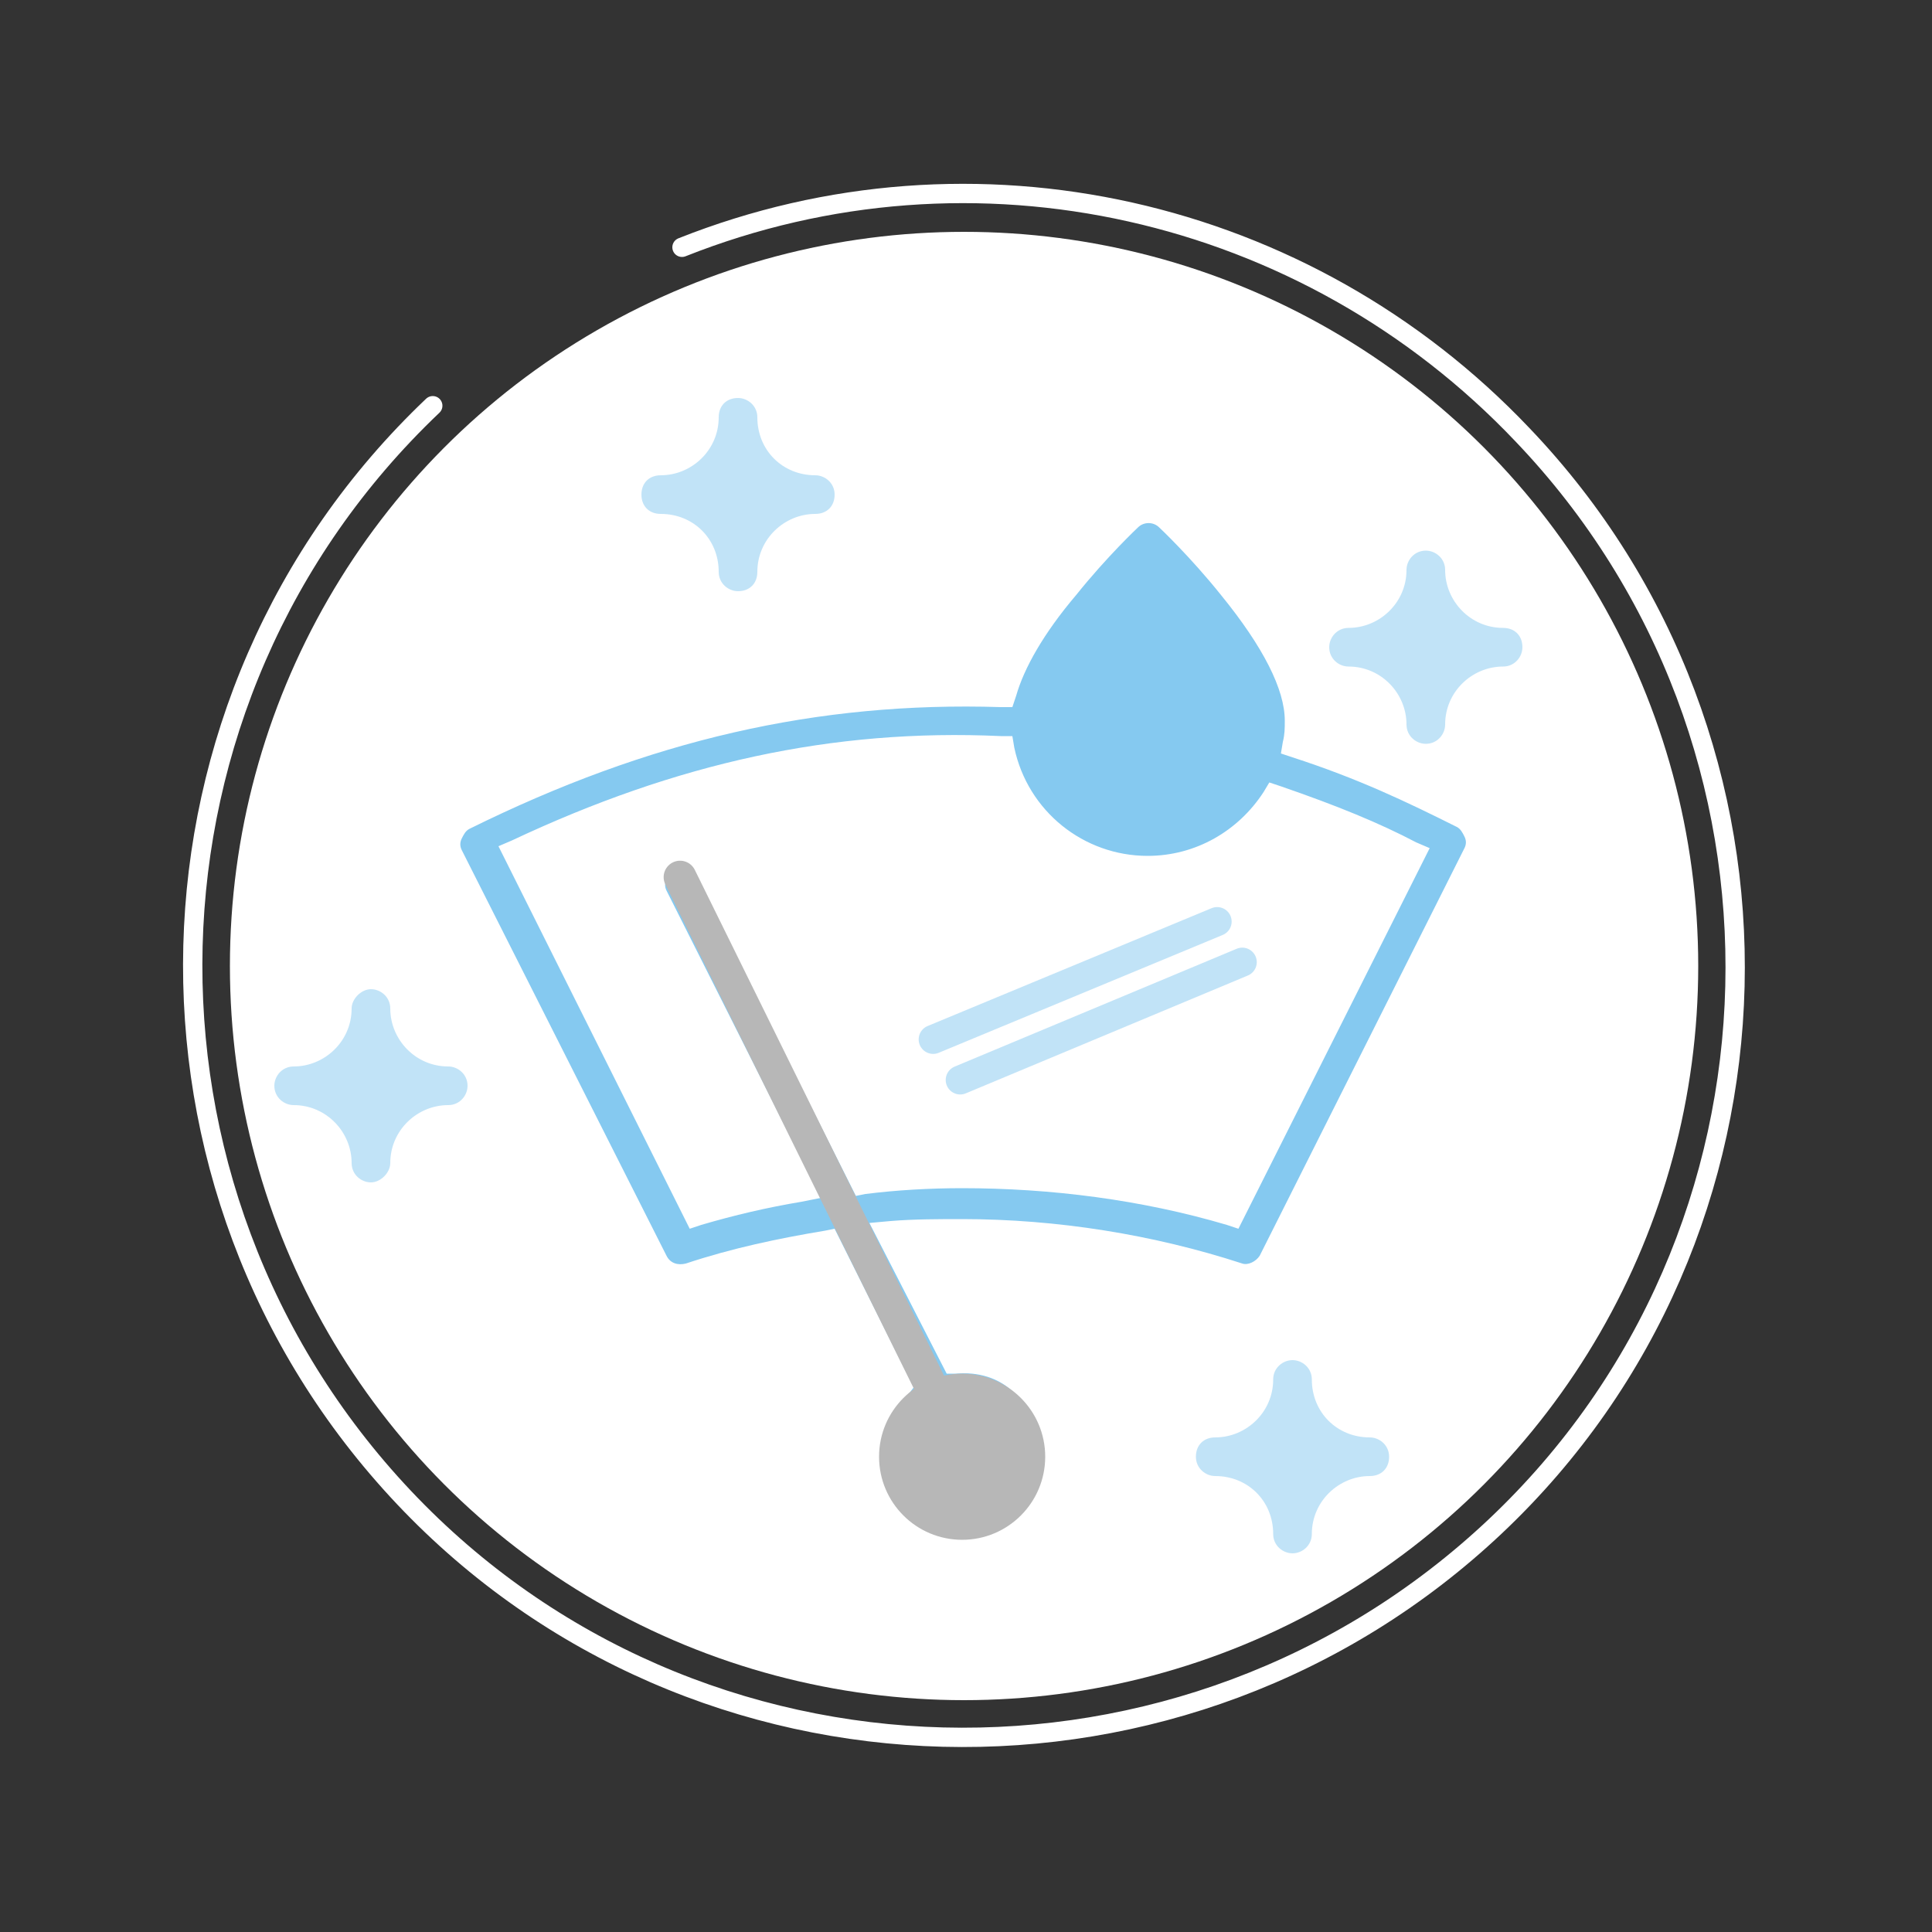 <?xml version="1.0" encoding="utf-8"?>
<!-- Generator: Adobe Illustrator 25.2.0, SVG Export Plug-In . SVG Version: 6.00 Build 0)  -->
<svg version="1.1" id="Calque_1" xmlns="http://www.w3.org/2000/svg" xmlns:xlink="http://www.w3.org/1999/xlink" x="0px" y="0px"
	 viewBox="0 0 100 100" style="enable-background:new 0 0 100 100;" xml:space="preserve">
<rect x="0" y="0" width="100" height="100" fill="#333333" stroke="none"/>
<path style="fill:none;stroke:#FFFFFF;stroke-linecap:round;stroke-miterlimit:10;" d="M22.4,21c-16,15.2-16.6,40.5-1.5,56.5
	s40.5,16.6,56.5,1.5S94,38.4,78.8,22.5C67.6,10.7,50.4,6.8,35.3,12.8"/>
<circle style="fill:#FFFFFF;" cx="49.9" cy="50" r="38"/>
<path style="fill:#85C9F0;" d="M65.2,65l10.6-21.1c0.1-0.2,0.1-0.4,0-0.6c-0.1-0.2-0.2-0.4-0.4-0.5h0c-2.6-1.3-5.1-2.5-8.5-3.6
	l-0.6-0.2l0.1-0.6c0.1-0.4,0.1-0.7,0.1-1.1c0-1.6-1.1-3.8-3.3-6.5c-1.6-2-3.2-3.5-3.2-3.5c-0.3-0.3-0.8-0.3-1.1,0
	c0,0-1.6,1.5-3.2,3.5c-1.7,2-2.7,3.8-3.1,5.2l-0.2,0.6l-0.6,0c-9.5-0.3-18.2,1.7-27.5,6.3c-0.2,0.1-0.3,0.3-0.4,0.5
	c-0.1,0.2-0.1,0.4,0,0.6L34.5,65c0.2,0.4,0.6,0.5,1,0.4c2.4-0.8,4.8-1.3,7.2-1.7l0.5-0.1l4.1,8.2L47,72.2C46.2,73,45.8,74,45.8,75
	c0,2.2,1.8,4,4,4c2.2,0,4-1.8,4-4c0-1.1-0.5-2.2-1.3-2.9c-0.8-0.8-1.9-1.1-3-1l-0.5,0L45,63.3l1.1-0.1c1.2-0.1,2.5-0.1,3.7-0.1
	c4.9,0,9.9,0.8,14.5,2.3C64.6,65.5,65,65.3,65.2,65z M49.8,72.7c1.3,0,2.3,1,2.3,2.3s-1,2.3-2.3,2.3c-1.3,0-2.3-1-2.3-2.3
	S48.5,72.7,49.8,72.7z M64.1,63.6l-0.6-0.2c-4.4-1.3-9.1-1.9-13.7-1.9c-1.7,0-3.4,0.1-5,0.3l-0.5,0.1L36,45.4
	c-0.1-0.2-0.3-0.3-0.5-0.4c-0.2-0.1-0.4-0.1-0.6,0c-0.2,0.1-0.3,0.3-0.4,0.5c-0.1,0.2-0.1,0.4,0,0.6l8,15.9l-1,0.2
	c-1.8,0.3-3.5,0.7-5.2,1.2l-0.6,0.2l-9.9-19.8l0.7-0.3c8.5-4,16.6-5.8,25.3-5.4l0.6,0l0.1,0.6c0.7,3.3,3.6,5.6,6.9,5.6
	c2.5,0,4.7-1.3,6-3.3l0.3-0.5l0.6,0.2c2.9,1,5.1,1.9,7,2.9l0.7,0.3L64.1,63.6z"/>
<path style="opacity:0.5;fill:#85C9F0;" d="M77.8,32.5c-1.7,0-3-1.4-3-3c0-0.6-0.5-1-1-1c-0.6,0-1,0.5-1,1c0,1.7-1.4,3-3,3
	c-0.6,0-1,0.5-1,1c0,0.6,0.5,1,1,1c1.7,0,3,1.4,3,3c0,0.6,0.5,1,1,1c0.6,0,1-0.5,1-1c0-1.7,1.4-3,3-3c0.6,0,1-0.5,1-1
	C78.8,32.9,78.4,32.5,77.8,32.5z"/>
<path style="opacity:0.5;fill:#85C9F0;" d="M34.2,26.6c1.7,0,3,1.3,3,3c0,0.6,0.5,1,1,1c0.6,0,1-0.4,1-1c0-1.7,1.4-3,3-3
	c0.6,0,1-0.4,1-1s-0.5-1-1-1c-1.7,0-3-1.3-3-3c0-0.6-0.5-1-1-1c-0.6,0-1,0.4-1,1c0,1.7-1.4,3-3,3c-0.6,0-1,0.4-1,1
	S33.6,26.6,34.2,26.6z"/>
<path style="opacity:0.5;fill:#85C9F0;" d="M62.9,76.4c1.7,0,3,1.3,3,3c0,0.6,0.5,1,1,1s1-0.4,1-1c0-1.7,1.4-3,3-3c0.6,0,1-0.4,1-1
	s-0.5-1-1-1c-1.7,0-3-1.3-3-3c0-0.6-0.5-1-1-1s-1,0.4-1,1c0,1.7-1.4,3-3,3c-0.6,0-1,0.4-1,1S62.4,76.4,62.9,76.4z"/>
<path style="opacity:0.5;fill:#85C9F0;" d="M15.2,57.2c1.7,0,3,1.4,3,3c0,0.6,0.5,1,1,1s1-0.5,1-1c0-1.7,1.4-3,3-3c0.6,0,1-0.5,1-1
	c0-0.6-0.5-1-1-1c-1.7,0-3-1.4-3-3c0-0.6-0.5-1-1-1s-1,0.5-1,1c0,1.7-1.4,3-3,3c-0.6,0-1,0.5-1,1C14.2,56.8,14.7,57.2,15.2,57.2z"/>
<circle style="fill:#B7B7B7;" cx="49.8" cy="75.4" r="4.3"/>
<line style="opacity:0.5;fill:none;stroke:#85C9F0;stroke-width:1.5;stroke-linecap:round;stroke-miterlimit:10;" x1="48.3" y1="53.8" x2="63" y2="47.7"/>
<line style="fill:none;stroke:#B7B7B7;stroke-width:1.7;stroke-linecap:round;stroke-miterlimit:10;" x1="35.2" y1="45.4" x2="49" y2="73.4"/>
<line style="opacity:0.5;fill:none;stroke:#85C9F0;stroke-width:1.5;stroke-linecap:round;stroke-miterlimit:10;" x1="49.7" y1="55.9" x2="64.3" y2="49.8"/>
</svg>
